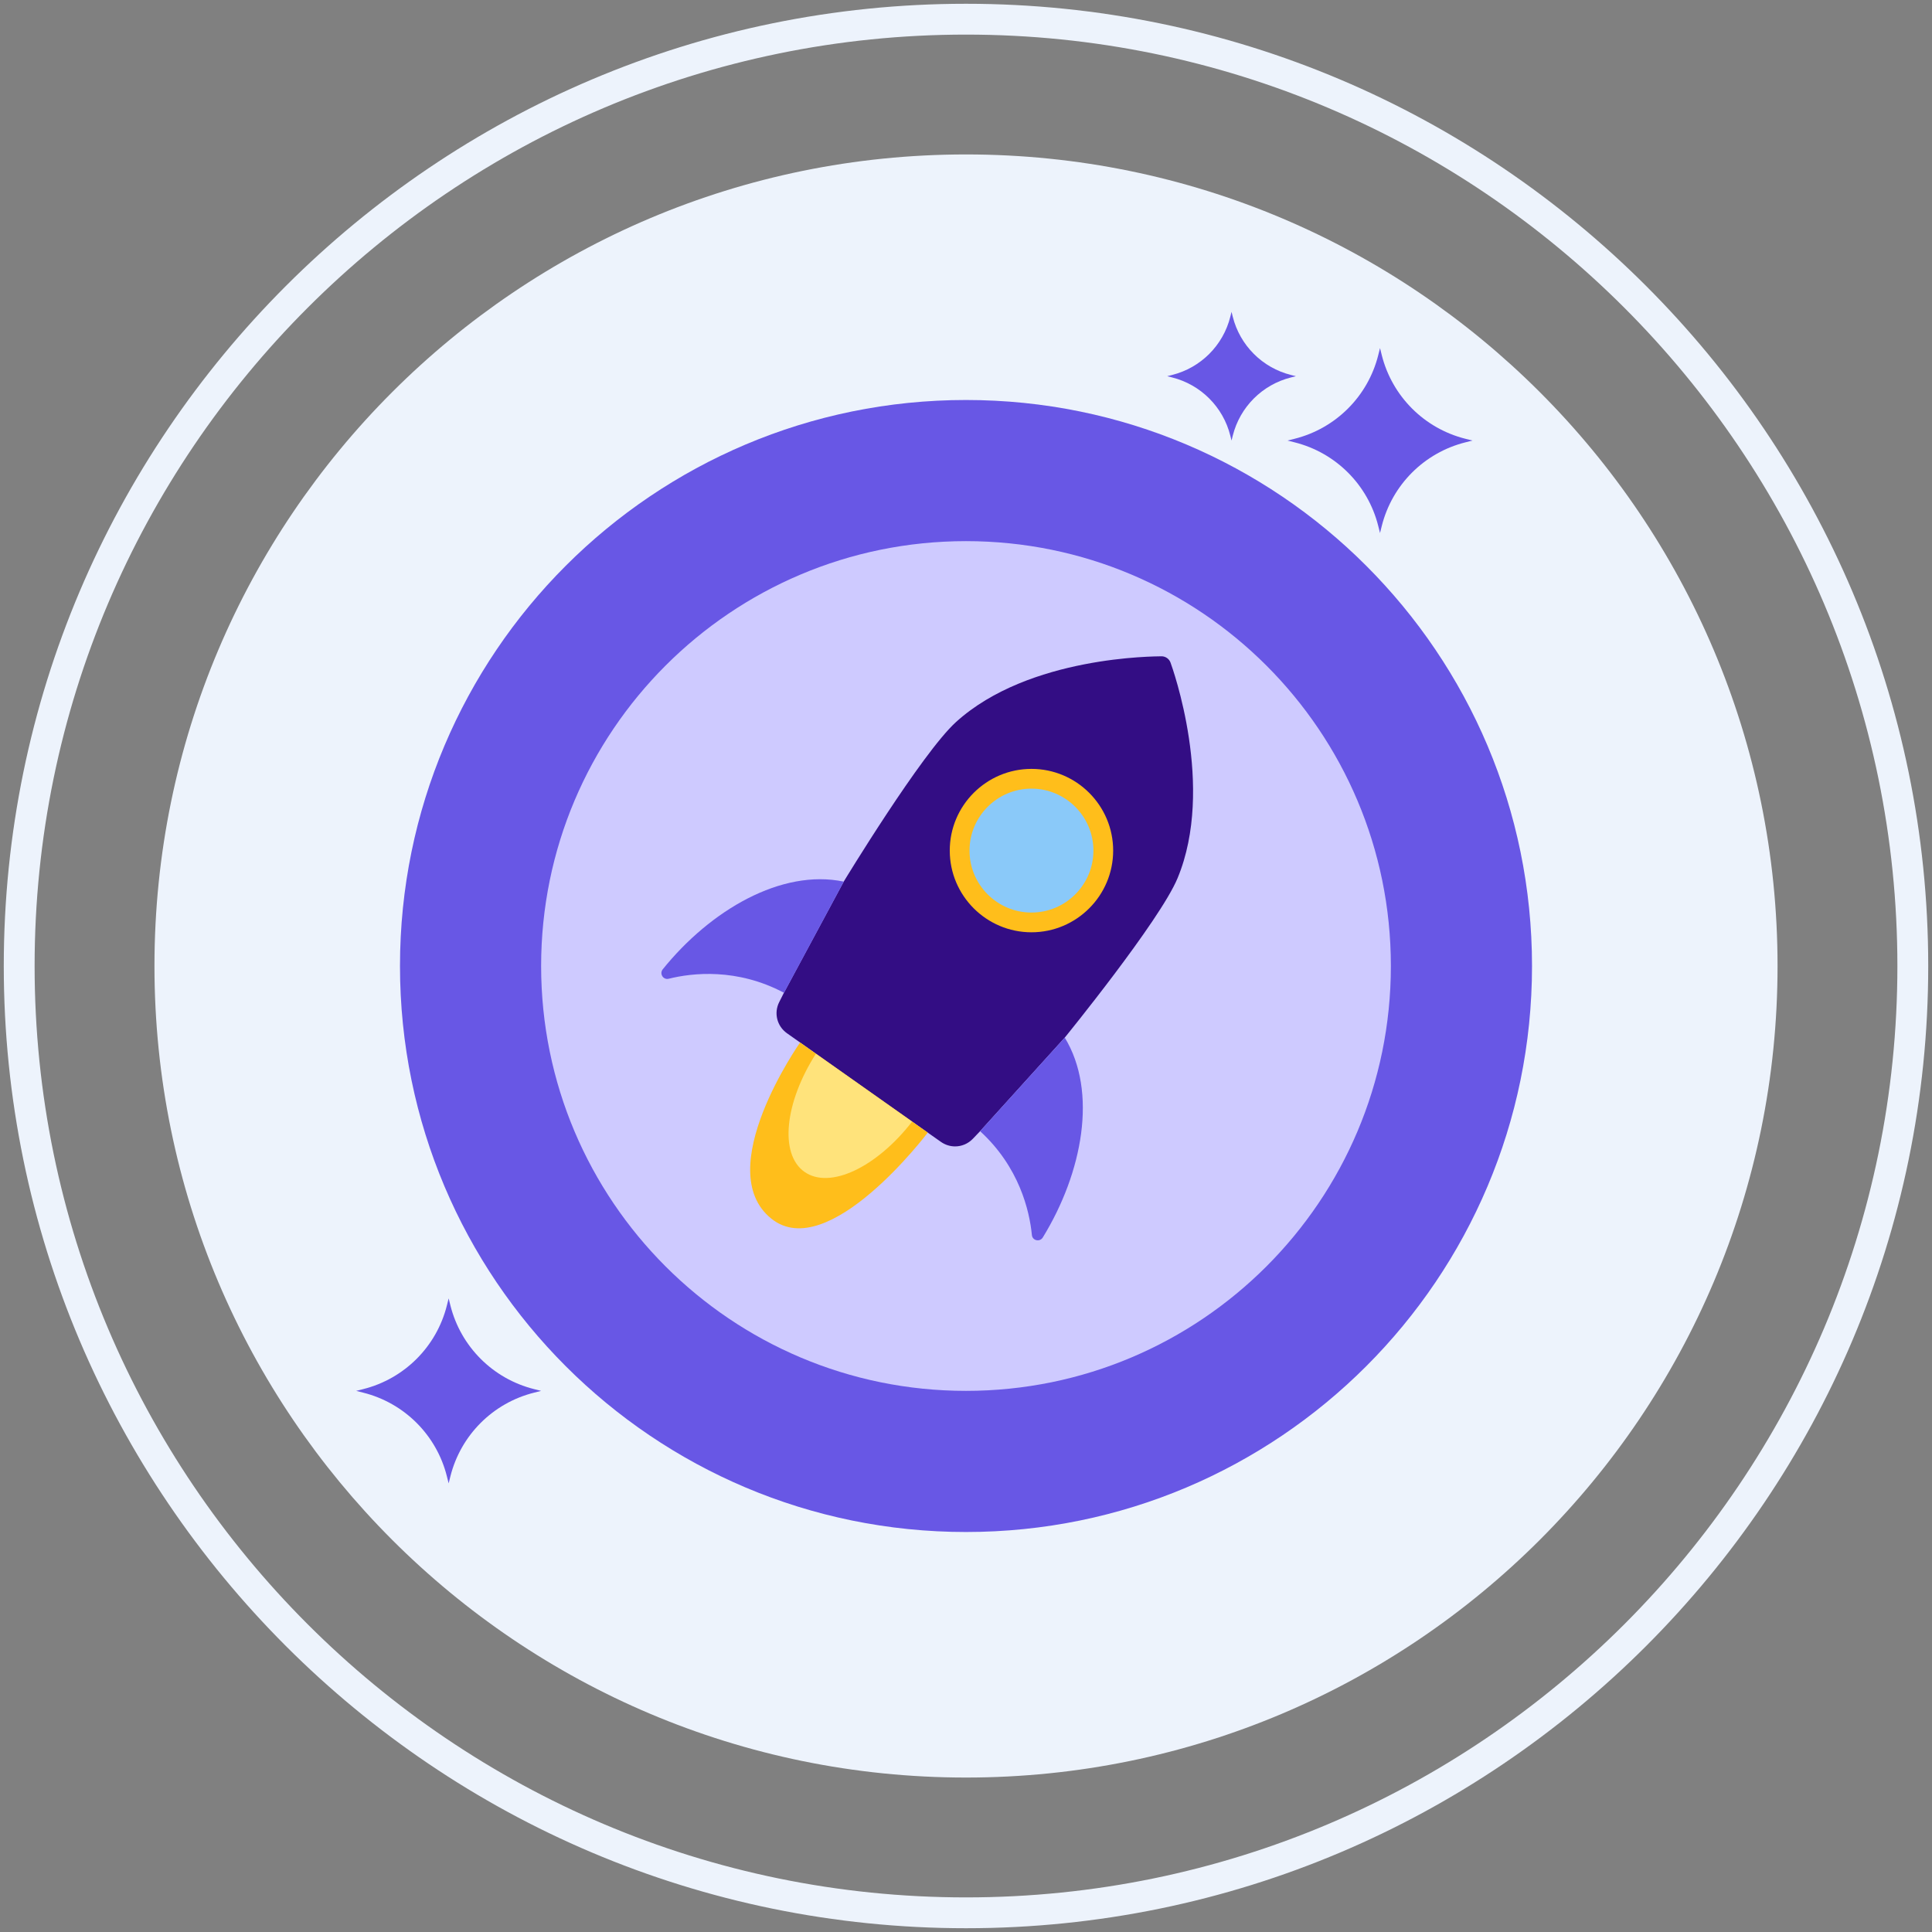 <?xml version="1.0" encoding="utf-8"?>
<!-- Generator: Adobe Illustrator 22.0.1, SVG Export Plug-In . SVG Version: 6.00 Build 0)  -->
<svg version="1.1" id="Layer_1" xmlns="http://www.w3.org/2000/svg" xmlns:xlink="http://www.w3.org/1999/xlink" x="0px" y="0px"
	 viewBox="0 0 512 512" style="enable-background:new 0 0 512 512;" xml:space="preserve">
<rect x="0" y="0" width="512" height="512" fill="#808080" stroke="none"/>
<style type="text/css">
	.st0{fill:#EDF3FC;}
	.st1{fill:#330D84;}
	.st2{fill:#FFBE1B;}
	.st3{fill:#5D8EF9;}
	.st4{fill:#FFE37B;}
	.st5{fill:#8AC9F9;}
	.st6{fill:#6857E5;}
	.st7{fill:#FFFFFF;}
	.st8{fill:#D5EBF7;}
	.st9{fill:#5932AE;}
	.st10{fill:#CECAFF;}
	.st11{fill:#FFCA45;}
	.st12{fill:#FFD45C;}
	.st13{fill:#8C7BFD;}
	.st14{fill:#6DC5F2;}
	.st15{fill:#3B2296;}
	.st16{fill:#EFAB11;}
</style>
<g>
	<g>
		<g>
			<path class="st0" d="M256.004,40.928c-118.781,0-215.07,96.294-215.07,215.074c0,118.776,96.289,215.067,215.07,215.067
				c118.773,0,215.066-96.291,215.066-215.067C471.07,137.222,374.777,40.928,256.004,40.928z"/>
		</g>
	</g>
	<g>
		<g>
			<path class="st0" d="M256.004,1C115.394,1,1,115.392,1,256.002C1,396.608,115.394,511,256.004,511
				C396.611,511,511,396.608,511,256.002C511,115.392,396.611,1,256.004,1z M256.004,502.83
				c-136.105,0-246.831-110.726-246.831-246.828c0-136.105,110.727-246.834,246.831-246.834
				c136.102,0,246.824,110.729,246.824,246.834C502.828,392.104,392.105,502.83,256.004,502.83z"/>
		</g>
	</g>
	<g>
		<g>
			<path class="st6" d="M255.993,106.002c-82.835,0-149.993,67.151-149.993,150c0,82.843,67.158,149.995,149.993,149.995
				c82.849,0,150.007-67.152,150.007-149.995C406,173.153,338.842,106.002,255.993,106.002z"/>
		</g>
	</g>
	<g>
		<g>
			<path class="st10" d="M255.997,143.406c-62.182,0-112.593,50.407-112.593,112.596c0,62.18,50.411,112.592,112.593,112.592
				c62.188,0,112.599-50.412,112.599-112.592C368.596,193.814,318.185,143.406,255.997,143.406z"/>
		</g>
	</g>
	<g>
		<g>
			<path class="st6" d="M388.361,116.283c-10.916-2.735-19.436-11.259-22.179-22.177l-0.463-1.861l-0.467,1.861
				c-2.731,10.918-11.26,19.441-22.182,22.177l-1.853,0.469l1.853,0.47c10.922,2.732,19.45,11.254,22.182,22.172l0.467,1.861
				l0.463-1.861c2.742-10.918,11.263-19.439,22.179-22.172l1.864-0.47L388.361,116.283z"/>
		</g>
	</g>
	<g>
		<g>
			<path class="st6" d="M141.54,368.13c-10.916-2.735-19.437-11.26-22.179-22.178l-0.463-1.861l-0.467,1.861
				c-2.731,10.918-11.26,19.442-22.182,22.178l-1.854,0.468l1.854,0.47c10.922,2.733,19.45,11.255,22.182,22.172l0.467,1.861
				l0.463-1.861c2.742-10.917,11.263-19.438,22.179-22.172l1.864-0.47L141.54,368.13z"/>
		</g>
	</g>
	<g>
		<g>
			<path class="st6" d="M342.129,99.37c-7.597-1.902-13.526-7.836-15.435-15.434l-0.323-1.295l-0.324,1.295
				c-1.9,7.598-7.836,13.531-15.436,15.434l-1.29,0.326l1.29,0.328c7.6,1.901,13.536,7.832,15.436,15.43l0.324,1.296l0.323-1.296
				c1.908-7.598,7.838-13.528,15.435-15.43l1.298-0.328L342.129,99.37z"/>
		</g>
	</g>
	<g>
		<g>
			<path class="st1" d="M213.189,310.551c6.717,4.74,19.153-1.205,28.534-13.322l-25.492-17.988
				C207.98,292.131,206.48,305.815,213.189,310.551z M310.201,175.591c-0.363-0.994-1.308-1.658-2.362-1.668
				c-1.539,0.049-35.086-0.139-54.452,17.39c-9.103,8.232-29.795,42.324-29.795,42.324l-15.843,29.449c0,0-0.893,1.766-1.257,2.49
				c-1.458,2.904-0.583,6.375,2.077,8.254l3.465,2.443l33.836,23.881l3.469,2.443c1.148,0.811,2.468,1.211,3.778,1.211
				c1.717,0,3.414-0.686,4.695-2.018c0.565-0.582,1.925-2.014,1.925-2.014l22.437-24.799c0,0,25.185-30.922,29.896-42.258
				C322.092,208.59,310.689,176.925,310.201,175.591z"/>
		</g>
	</g>
	<g>
		<g>
			<path class="st6" d="M282.173,274.978c0,0-22.654,25.027-22.437,24.799c10.376,9.494,13.101,21.1,13.724,27.513
				c0.143,1.503,2.105,1.936,2.896,0.648C286.902,310.752,290.928,289.34,282.173,274.978z"/>
		</g>
	</g>
	<g>
		<g>
			<path class="st6" d="M223.885,233.127c-0.097,0.17-0.197,0.34-0.294,0.51c-16.466-3.438-35.29,7.533-47.948,23.229
				c-0.951,1.174,0.113,2.877,1.578,2.51c6.253-1.563,18.098-2.885,30.526,3.711c-0.206,0.408-0.406,0.803-0.599,1.184
				L223.885,233.127z"/>
		</g>
	</g>
	<g>
		<g>
			<path class="st5" d="M273.348,206.381c-10.513,0-19.034,8.521-19.034,19.035c0,10.512,8.521,19.033,19.034,19.033
				c10.513,0,19.034-8.521,19.034-19.033C292.382,214.902,283.86,206.381,273.348,206.381z"/>
		</g>
	</g>
	<g>
		<g>
			<path class="st2" d="M273.348,203.764c-11.938,0-21.651,9.713-21.651,21.652c0,11.938,9.713,21.65,21.651,21.65
				c11.938,0,21.651-9.713,21.651-21.65C294.999,213.477,285.286,203.764,273.348,203.764z M273.348,241.832
				c-9.052,0-16.417-7.365-16.417-16.416c0-9.053,7.365-16.418,16.417-16.418c9.053,0,16.417,7.365,16.417,16.418
				C289.765,234.467,282.4,241.832,273.348,241.832z"/>
		</g>
	</g>
	<g>
		<g>
			<path class="st2" d="M212.033,276.273c0,0-23.753,33.756-7.607,46.696c15.097,12.096,41.443-22.815,41.443-22.815
				L212.033,276.273z"/>
		</g>
	</g>
	<g>
		<g>
			<path class="st4" d="M216.232,279.24c-8.252,12.891-9.752,26.574-3.042,31.311c6.717,4.74,19.153-1.205,28.534-13.322
				L216.232,279.24z"/>
		</g>
	</g>
</g>
</svg>

